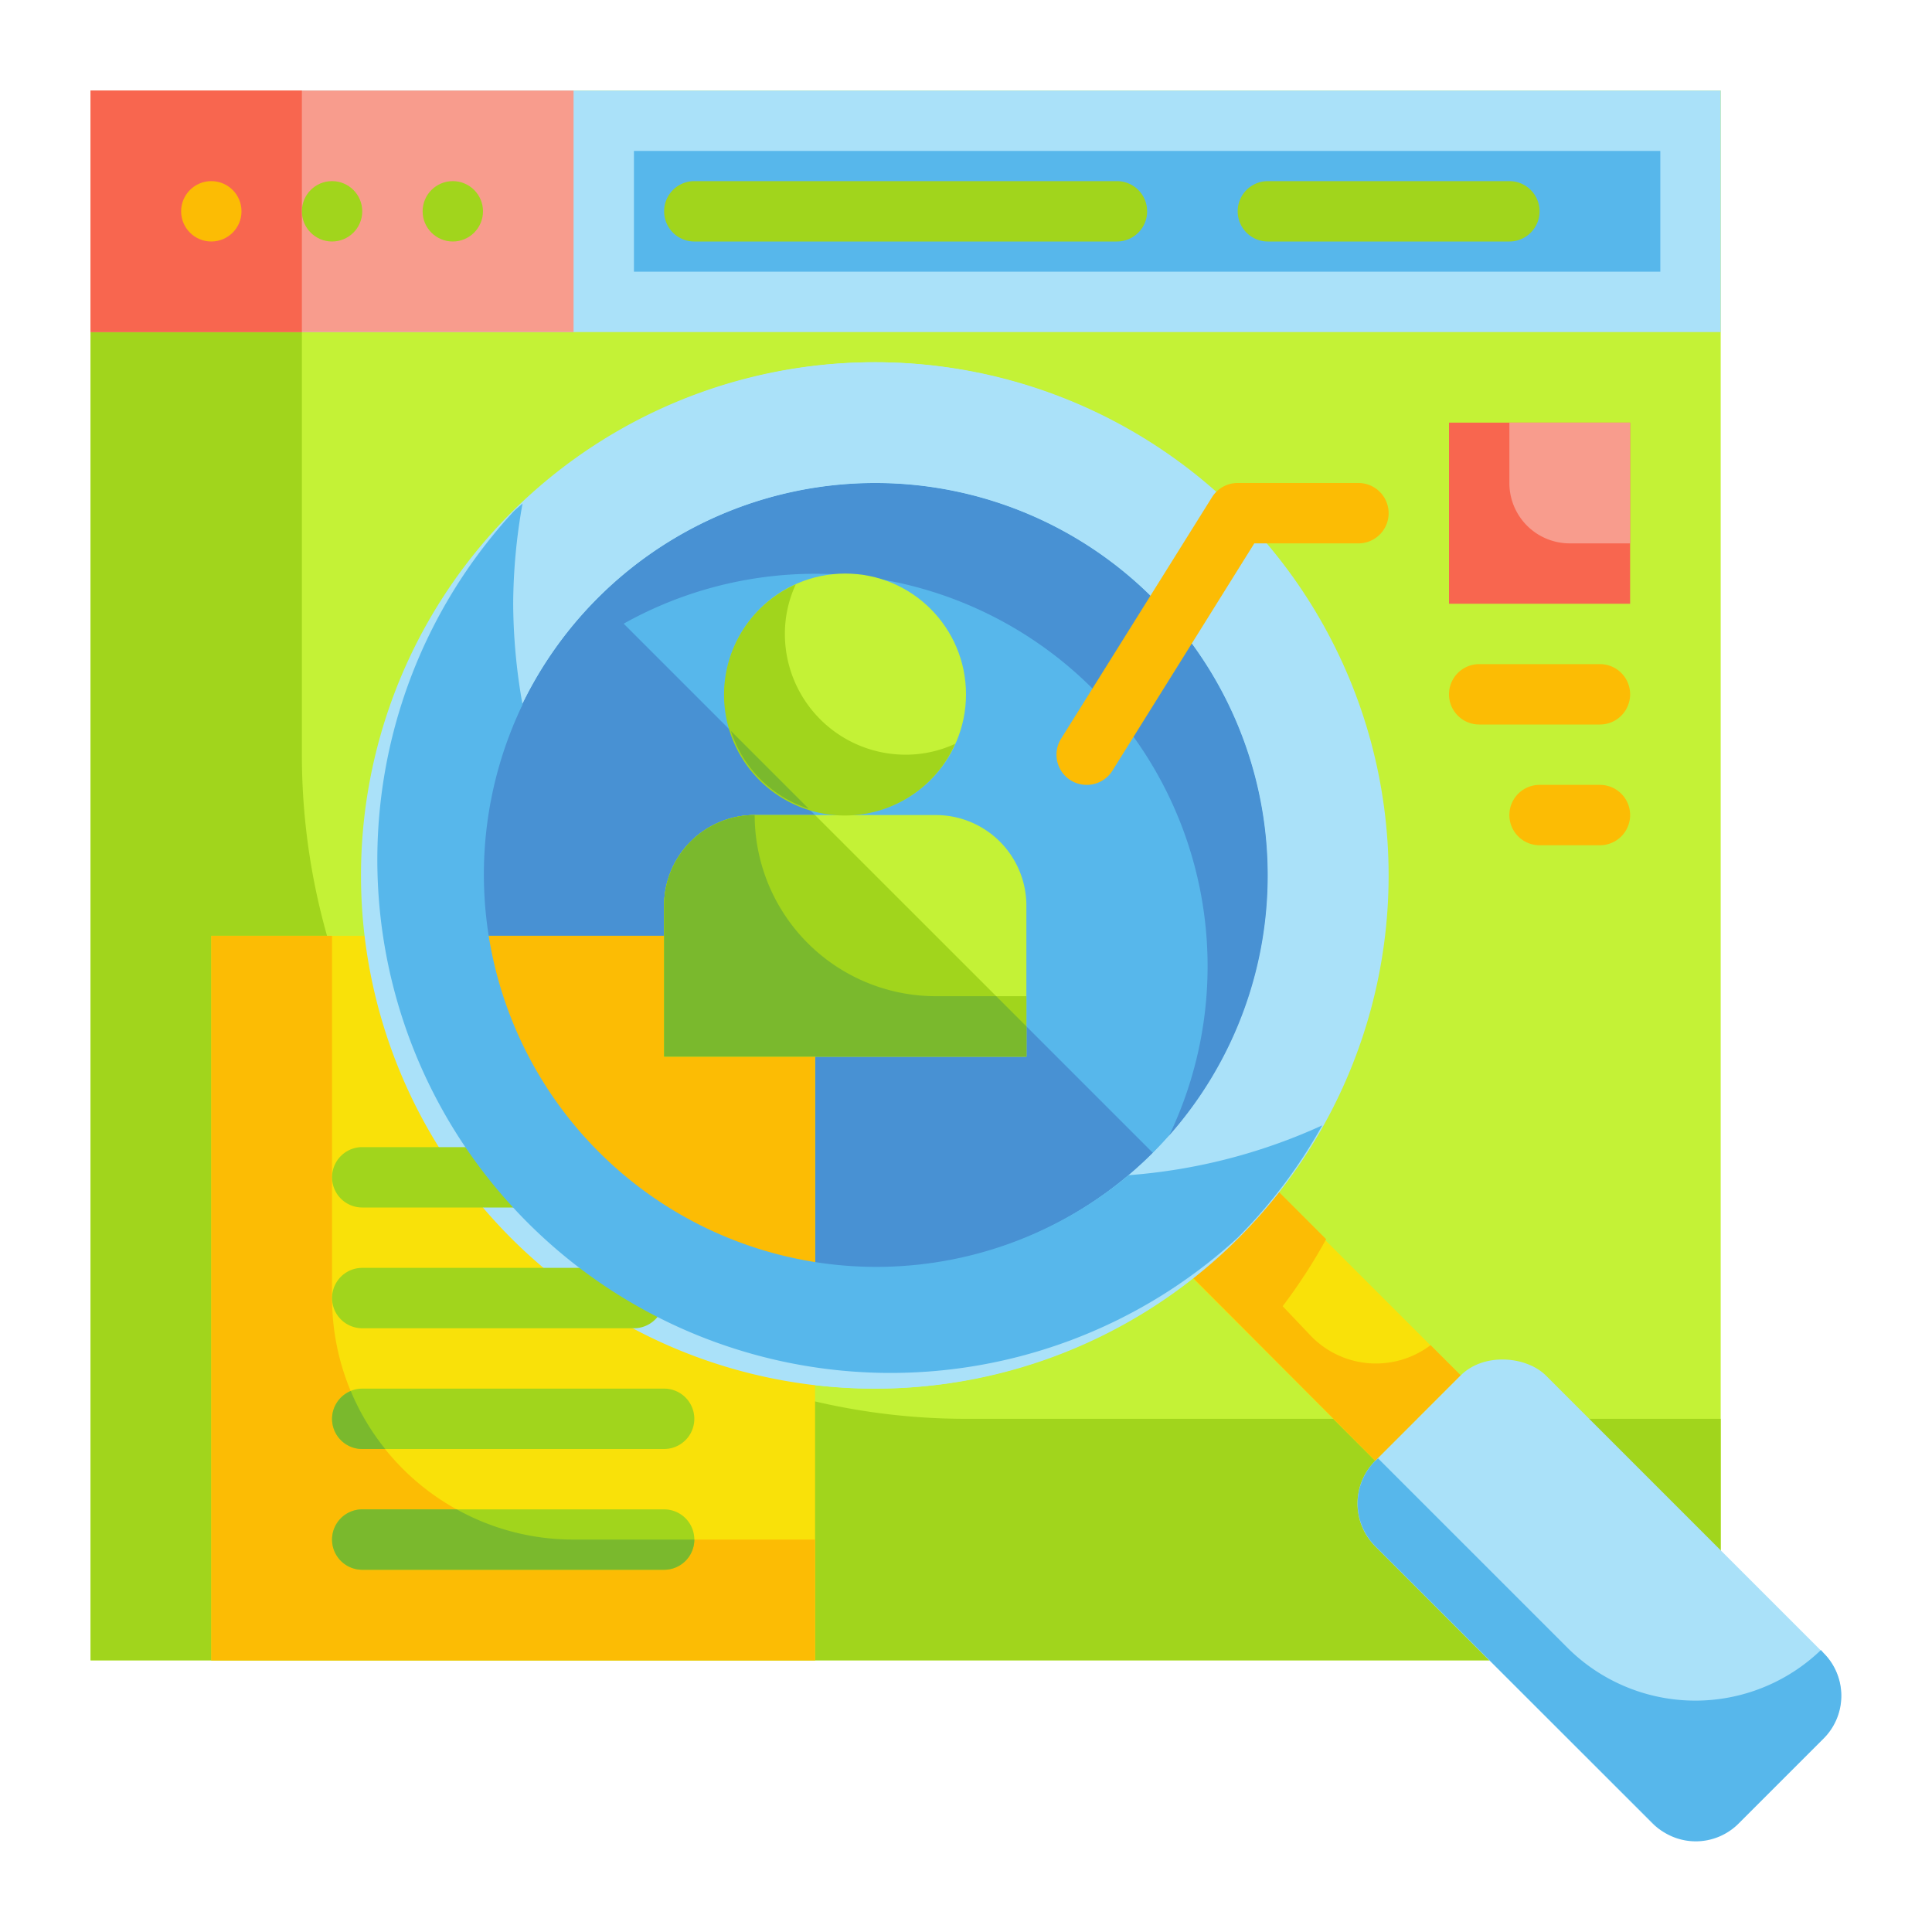 <svg height="512" viewBox="0 0 64 64" width="512" xmlns="http://www.w3.org/2000/svg"><path d="m3 3h54v52h-54z" fill="#c4f236"/><path d="m3 3h54v8h-54z" fill="#aae1f9"/><path d="m48 14h6v6h-6z" fill="#f8664f"/><path d="m21 5h34v4h-34z" fill="#57b7eb"/><path d="m10 25v-22h-7v52h54v-8h-25a22 22 0 0 1 -22-22z" fill="#a1d51c"/><path d="m3 3h16v8h-16z" fill="#f89c8d"/><path d="m3 3h7v8h-7z" fill="#f8664f"/><path d="m37.91 29.91h4v20h-4z" fill="#f9e109" transform="matrix(.707 -.707 .707 .707 -16.53 39.91)"/><path d="m43.44 44.27-.95-1a18.27 18.27 0 0 0 1.44-2.22l-9.68-9.68-2.83 2.83 14.14 14.19 2.83-2.83-1-1a3 3 0 0 1 -3.95-.29z" fill="#fcbc04"/><circle cx="29" cy="29" fill="#aae1f9" r="17"/><circle cx="29" cy="29" fill="#57b7eb" r="13"/><rect fill="#aae1f9" height="17" rx="2" transform="matrix(.707 -.707 .707 .707 -21.95 52.99)" width="8" x="48.99" y="44.49"/><path d="m60.32 54.66a6 6 0 0 1 -8.39-.07l-6.28-6.28-.09.08a2 2 0 0 0 0 2.83l9.2 9.19a2 2 0 0 0 2.83 0l2.82-2.82a2 2 0 0 0 0-2.83z" fill="#57b7eb"/><path d="m38.19 19.81a13 13 0 1 0 0 18.38l-17.53-17.53a13 13 0 0 1 18.05 17 13 13 0 0 0 -.52-17.85z" fill="#4891d3"/><path d="m7 31h20v24h-20z" fill="#f9e109"/><path d="m27 41.83v-10.83h-10.83a13 13 0 0 0 10.83 10.83z" fill="#fcbc04"/><path d="m11 43v-12h-4v24h20v-4h-8a8 8 0 0 1 -8-8z" fill="#fcbc04"/><path d="m41 17a17 17 0 1 0 0 24 17 17 0 0 0 0-24zm-2.81 21.19a13 13 0 1 1 0-18.38 13 13 0 0 1 0 18.38z" fill="#aae1f9"/><g fill="#a1d51c"><path d="m17 40h-5a1 1 0 0 1 0-2h5a1 1 0 0 1 0 2z"/><path d="m21 44h-9a1 1 0 0 1 0-2h9a1 1 0 0 1 0 2z"/><path d="m22 48h-10a1 1 0 0 1 0-2h10a1 1 0 0 1 0 2z"/><path d="m22 52h-10a1 1 0 0 1 0-2h10a1 1 0 0 1 0 2z"/></g><path d="m37.38 38.93a13 13 0 0 1 -20.07-15.59 19.39 19.39 0 0 1 -.31-3.34 19.16 19.16 0 0 1 .31-3.32c-.11.1-.23.19-.33.3a17 17 0 0 0 24.02 24.02 16.81 16.81 0 0 0 2.8-3.72 18.8 18.8 0 0 1 -6.42 1.65z" fill="#57b7eb"/><path d="m11 47a1 1 0 0 0 1 1h.76a7.92 7.92 0 0 1 -1.14-1.92 1 1 0 0 0 -.62.92z" fill="#7ab92d"/><path d="m11 51a1 1 0 0 0 1 1h10a1 1 0 0 0 1-1h-4a7.93 7.93 0 0 1 -3.87-1h-3.13a1 1 0 0 0 -1 1z" fill="#7ab92d"/><circle cx="28" cy="23" fill="#c4f236" r="4"/><path d="m25 27h6a3 3 0 0 1 3 3v5a0 0 0 0 1 0 0h-12a0 0 0 0 1 0 0v-5a3 3 0 0 1 3-3z" fill="#c4f236"/><path d="m30 25a4 4 0 0 1 -4-4 3.9 3.9 0 0 1 .36-1.64 4 4 0 1 0 5.28 5.28 3.9 3.9 0 0 1 -1.64.36z" fill="#a1d51c"/><path d="m25 27a3 3 0 0 0 -3 3v5h12v-2h-3a6 6 0 0 1 -6-6z" fill="#a1d51c"/><path d="m22 30v5h12v-1l-7-7h-2a3 3 0 0 0 -3 3z" fill="#a1d51c"/><path d="m34 34-1-1h-2a6 6 0 0 1 -6-6 3 3 0 0 0 -3 3v5h12z" fill="#7ab92d"/><path d="m24.21 24.21a4 4 0 0 0 2.58 2.58z" fill="#7ab92d"/><path d="m50 14h4a0 0 0 0 1 0 0v4a0 0 0 0 1 0 0h-2a2 2 0 0 1 -2-2v-2a0 0 0 0 1 0 0z" fill="#f89c8d"/><circle cx="7" cy="7" fill="#fcbc04" r="1"/><circle cx="11" cy="7" fill="#a1d51c" r="1"/><circle cx="15" cy="7" fill="#a1d51c" r="1"/><path d="m37 8h-14a1 1 0 0 1 0-2h14a1 1 0 0 1 0 2z" fill="#a1d51c"/><path d="m50 8h-8a1 1 0 0 1 0-2h8a1 1 0 0 1 0 2z" fill="#a1d51c"/><path d="m36 26a1 1 0 0 1 -.53-.15 1 1 0 0 1 -.32-1.38l5-8a1 1 0 0 1 .85-.47h4a1 1 0 0 1 0 2h-3.45l-4.7 7.53a1 1 0 0 1 -.85.47z" fill="#fcbc04"/><path d="m53 24h-4a1 1 0 0 1 0-2h4a1 1 0 0 1 0 2z" fill="#fcbc04"/><path d="m53 28h-2a1 1 0 0 1 0-2h2a1 1 0 0 1 0 2z" fill="#fcbc04"/></svg>